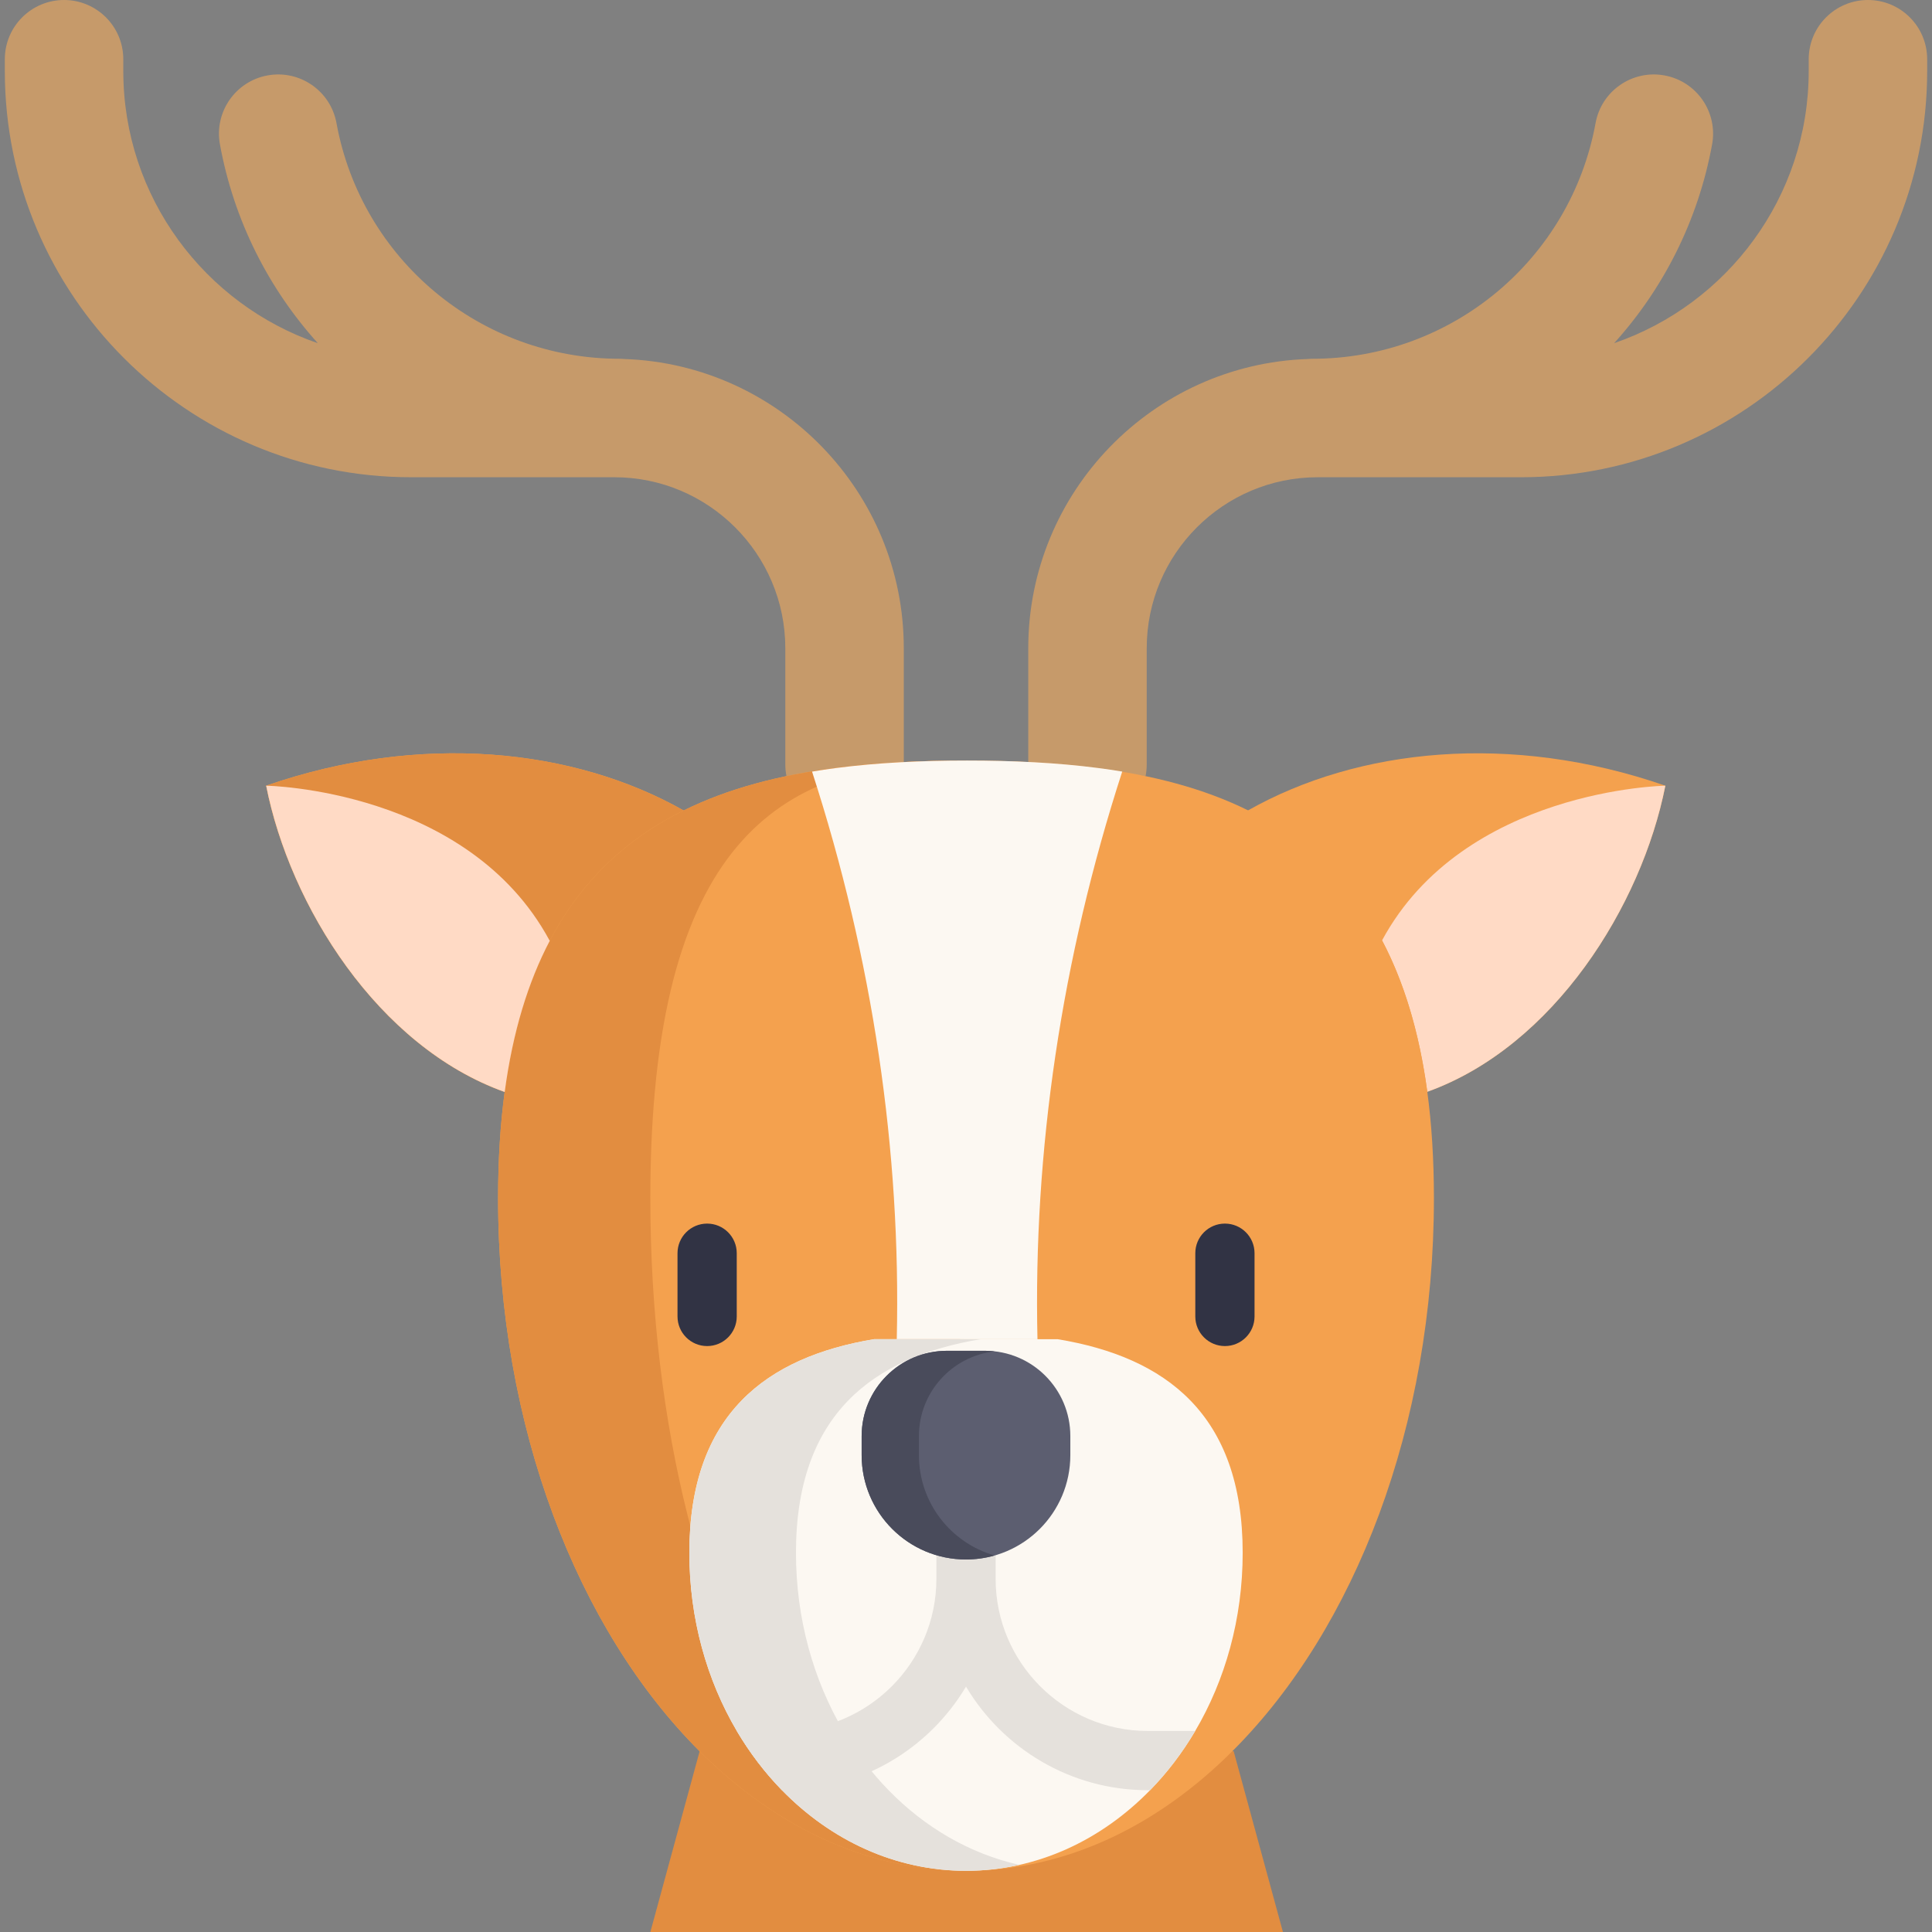 <?xml version="1.0" encoding="iso-8859-1"?>
<!-- Generator: Adobe Illustrator 19.0.0, SVG Export Plug-In . SVG Version: 6.00 Build 0)  -->
<svg version="1.1" id="Capa_1" xmlns="http://www.w3.org/2000/svg" xmlns:xlink="http://www.w3.org/1999/xlink" x="0px" y="0px"
	 viewBox="0 0 512 512" style="enable-background:new 0 0 512 512;" xml:space="preserve">
<rect x="0" y="0" width="512" height="512" fill="#808080" stroke="none"/>
<polyline style="fill:#E28D40;" points="339.993,512 326.934,464.097 185.412,464.097 172.353,512 "/>
<path style="fill:#F4A14E;" d="M441.335,208.214c-6.29,31.804-29.544,69.082-63.085,81.117c-0.042,0.031-0.084,0.042-0.126,0.052
	H133.747c-33.615-12.014-56.911-49.323-63.211-81.17c40.941-14.181,81.452-9.942,110.64,6.572c0.063,0.031,0.126,0.073,0.188,0.105
	h149.153c0.084-0.042,0.157-0.094,0.241-0.136C359.945,198.251,400.436,194.044,441.335,208.214z"/>
<path style="fill:#E28D40;" d="M216.308,214.891v74.493h-82.561c-33.615-12.014-56.911-49.323-63.211-81.17
	c40.941-14.181,81.452-9.942,110.64,6.572c0.063,0.031,0.126,0.073,0.188,0.105L216.308,214.891L216.308,214.891z"/>
<path style="fill:#FFDAC5;" d="M441.337,208.218c-6.29,31.804-29.544,69.082-63.085,81.117
	c-2.166-16.043-6.269-29.261-11.993-40.124C387.942,209.055,441.337,208.218,441.337,208.218z"/>
<g>
	<path style="fill:#C69A6A;" d="M239.512,201.94v-30.151c0-41.412-32.987-75.246-74.063-76.648
		c-0.419-0.031-0.837-0.063-1.256-0.063c-36.859,0-68.412-26.268-75.026-62.468c-1.559-8.529-9.743-14.181-18.262-12.621
		c-8.529,1.559-14.181,9.733-12.621,18.262c3.694,20.251,12.935,38.282,25.954,52.704C54.275,80.667,32.674,52.222,32.674,18.817
		v-3.119C32.674,7.033,25.641,0,16.976,0S1.278,7.033,1.278,15.698v3.119c0,59.36,48.298,107.657,107.657,107.657h53.865
		c24.981,0,45.315,20.324,45.315,45.315v30.768c0,1.067,0.105,2.124,0.303,3.129"/>
	<path style="fill:#C69A6A;" d="M303.591,205.687c0.199-1.005,0.303-2.062,0.303-3.129v-30.768
		c0-24.991,20.324-45.315,45.305-45.315h53.865c59.36,0,107.657-48.298,107.657-107.657v-3.119C510.722,7.033,503.7,0,495.024,0
		c-8.665,0-15.698,7.033-15.698,15.698v3.119c0,33.406-21.601,61.84-51.563,72.127c13.019-14.411,22.26-32.443,25.965-52.693
		c1.559-8.529-4.092-16.703-12.621-18.262c-8.529-1.559-16.713,4.092-18.262,12.621c-6.625,36.2-38.178,62.468-75.037,62.468
		c-0.419,0-0.837,0.031-1.256,0.063c-41.066,1.402-74.053,35.237-74.053,76.648v30.161"/>
</g>
<path style="fill:#F4A14E;" d="M185.412,464.097c-32.27-32.197-53.411-85.853-53.411-146.614c0-10.22,0.601-19.559,1.742-28.099
	c5.374-40,22.822-62.442,47.435-74.601c11.877-5.877,25.411-9.35,40.086-11.251c11.018-1.436,22.675-1.976,34.737-1.976
	c12.061,0,23.718,0.54,34.737,1.976c14.65,1.902,28.172,5.362,40.025,11.227c24.638,12.135,42.098,34.577,47.485,74.577
	c1.153,8.552,1.755,17.915,1.755,28.148c0,60.54-20.982,114.025-53.068,146.258c-20.098,20.196-44.565,32.037-70.932,32.037
	C229.781,495.778,205.449,484.072,185.412,464.097z"/>
<path style="fill:#E28D40;" d="M255.995,495.778c-26.216,0-50.548-11.7-70.589-31.679c-32.265-32.202-53.405-85.858-53.405-146.62
	c0-10.214,0.597-19.549,1.737-28.1c5.379-39.999,22.825-62.436,47.44-74.597c11.878-5.871,25.41-9.346,40.082-11.25
	c11.02-1.434,22.678-1.978,34.735-1.978c-8.132,0-16.002,0.544-23.432,1.978c-9.9,1.905-19.026,5.379-27.043,11.25
	c-16.598,12.161-28.372,34.599-31.993,74.597c-0.774,8.55-1.183,17.885-1.183,28.1c0,60.762,14.264,114.418,36.032,146.62
	C221.899,484.077,238.308,495.778,255.995,495.778z"/>
<path style="fill:#FCF8F2;" d="M274.941,354.903l-37.288-0.01c1.141-49.868-6.342-100.729-22.448-150.408
	c2.093-0.366,4.218-0.67,6.363-0.952c11.02-1.434,22.678-1.978,34.735-1.978c12.067,0,23.715,0.544,34.735,1.978
	c2.145,0.283,4.27,0.586,6.363,0.942C281.294,254.153,273.801,305.036,274.941,354.903z"/>
<path style="fill:#FFDAC5;" d="M145.627,249.222l0.084,0.052c-5.714,10.863-9.817,24.081-11.962,40.114
	c-33.615-12.014-56.911-49.323-63.211-81.17C70.538,208.218,123.953,209.055,145.627,249.222z"/>
<path style="fill:#FCF8F2;" d="M329.324,411.504c0,17.498-4.636,33.751-12.579,47.22c-3.412,5.787-7.43,11.062-11.962,15.698
	c-12.967,13.291-30.046,21.36-48.779,21.36c-18.723,0-35.813-8.069-48.779-21.36c-4.521-4.636-8.54-9.911-11.962-15.698
	c-7.943-13.469-12.579-29.722-12.579-47.22c0-36.744,20.46-51.866,48.999-56.618l48.633,0.021h0.01
	C308.864,359.638,329.324,374.76,329.324,411.504z"/>
<path style="fill:#E5E1DC;" d="M235.481,474.422c-4.521-4.636-8.54-9.911-11.962-15.698c-7.943-13.469-12.579-29.722-12.579-47.22
	c0-36.715,20.428-51.841,48.931-56.605l-28.188-0.013c-28.539,4.751-48.999,19.874-48.999,56.618
	c0,17.498,4.636,33.751,12.579,47.22c3.422,5.787,7.441,11.062,11.962,15.698c12.967,13.291,30.057,21.36,48.779,21.36
	c4.835,0,9.558-0.547,14.13-1.574C256.992,491.259,245.1,484.282,235.481,474.422z"/>
<g>
	<path style="fill:#313344;" d="M324.617,356.722c-4.336,0-7.849-3.514-7.849-7.849v-16.759c0-4.335,3.513-7.849,7.849-7.849
		s7.849,3.514,7.849,7.849v16.759C332.466,353.208,328.952,356.722,324.617,356.722z"/>
	<path style="fill:#313344;" d="M187.397,356.722c-4.336,0-7.849-3.514-7.849-7.849v-16.759c0-4.335,3.513-7.849,7.849-7.849
		s7.849,3.514,7.849,7.849v16.759C195.246,353.208,191.733,356.722,187.397,356.722z"/>
</g>
<path style="fill:#E5E1DC;" d="M316.744,458.724c-3.412,5.787-7.43,11.062-11.962,15.698h-0.607
	c-20.46,0-38.397-11.031-48.172-27.451c-9.785,16.42-27.712,27.451-48.183,27.451h-0.597c-4.521-4.636-8.54-9.911-11.962-15.698
	h12.558c22.239,0,40.334-18.095,40.334-40.323V402.19c0-4.333,3.516-7.849,7.849-7.849s7.849,3.516,7.849,7.849v16.211
	c0,22.228,18.084,40.323,40.323,40.323H316.744z"/>
<path style="fill:#5C5E70;" d="M255.997,413.28L255.997,413.28c-15.272,0-27.653-12.381-27.653-27.653v-5.05
	c0-12.483,10.12-22.603,22.603-22.603h10.099c12.483,0,22.603,10.12,22.603,22.603v5.05
	C283.65,400.901,271.269,413.28,255.997,413.28z"/>
<path style="fill:#494B5B;" d="M243.526,385.628v-5.05c0-11.623,8.776-21.187,20.062-22.451c-0.835-0.093-1.681-0.152-2.541-0.152
	h-10.099c-12.483,0-22.603,10.12-22.603,22.603v5.05c0,15.272,12.381,27.653,27.653,27.653l0,0c2.633,0,5.177-0.376,7.591-1.063
	C252.007,408.917,243.526,398.266,243.526,385.628z"/>
<g>
</g>
<g>
</g>
<g>
</g>
<g>
</g>
<g>
</g>
<g>
</g>
<g>
</g>
<g>
</g>
<g>
</g>
<g>
</g>
<g>
</g>
<g>
</g>
<g>
</g>
<g>
</g>
<g>
</g>
</svg>
